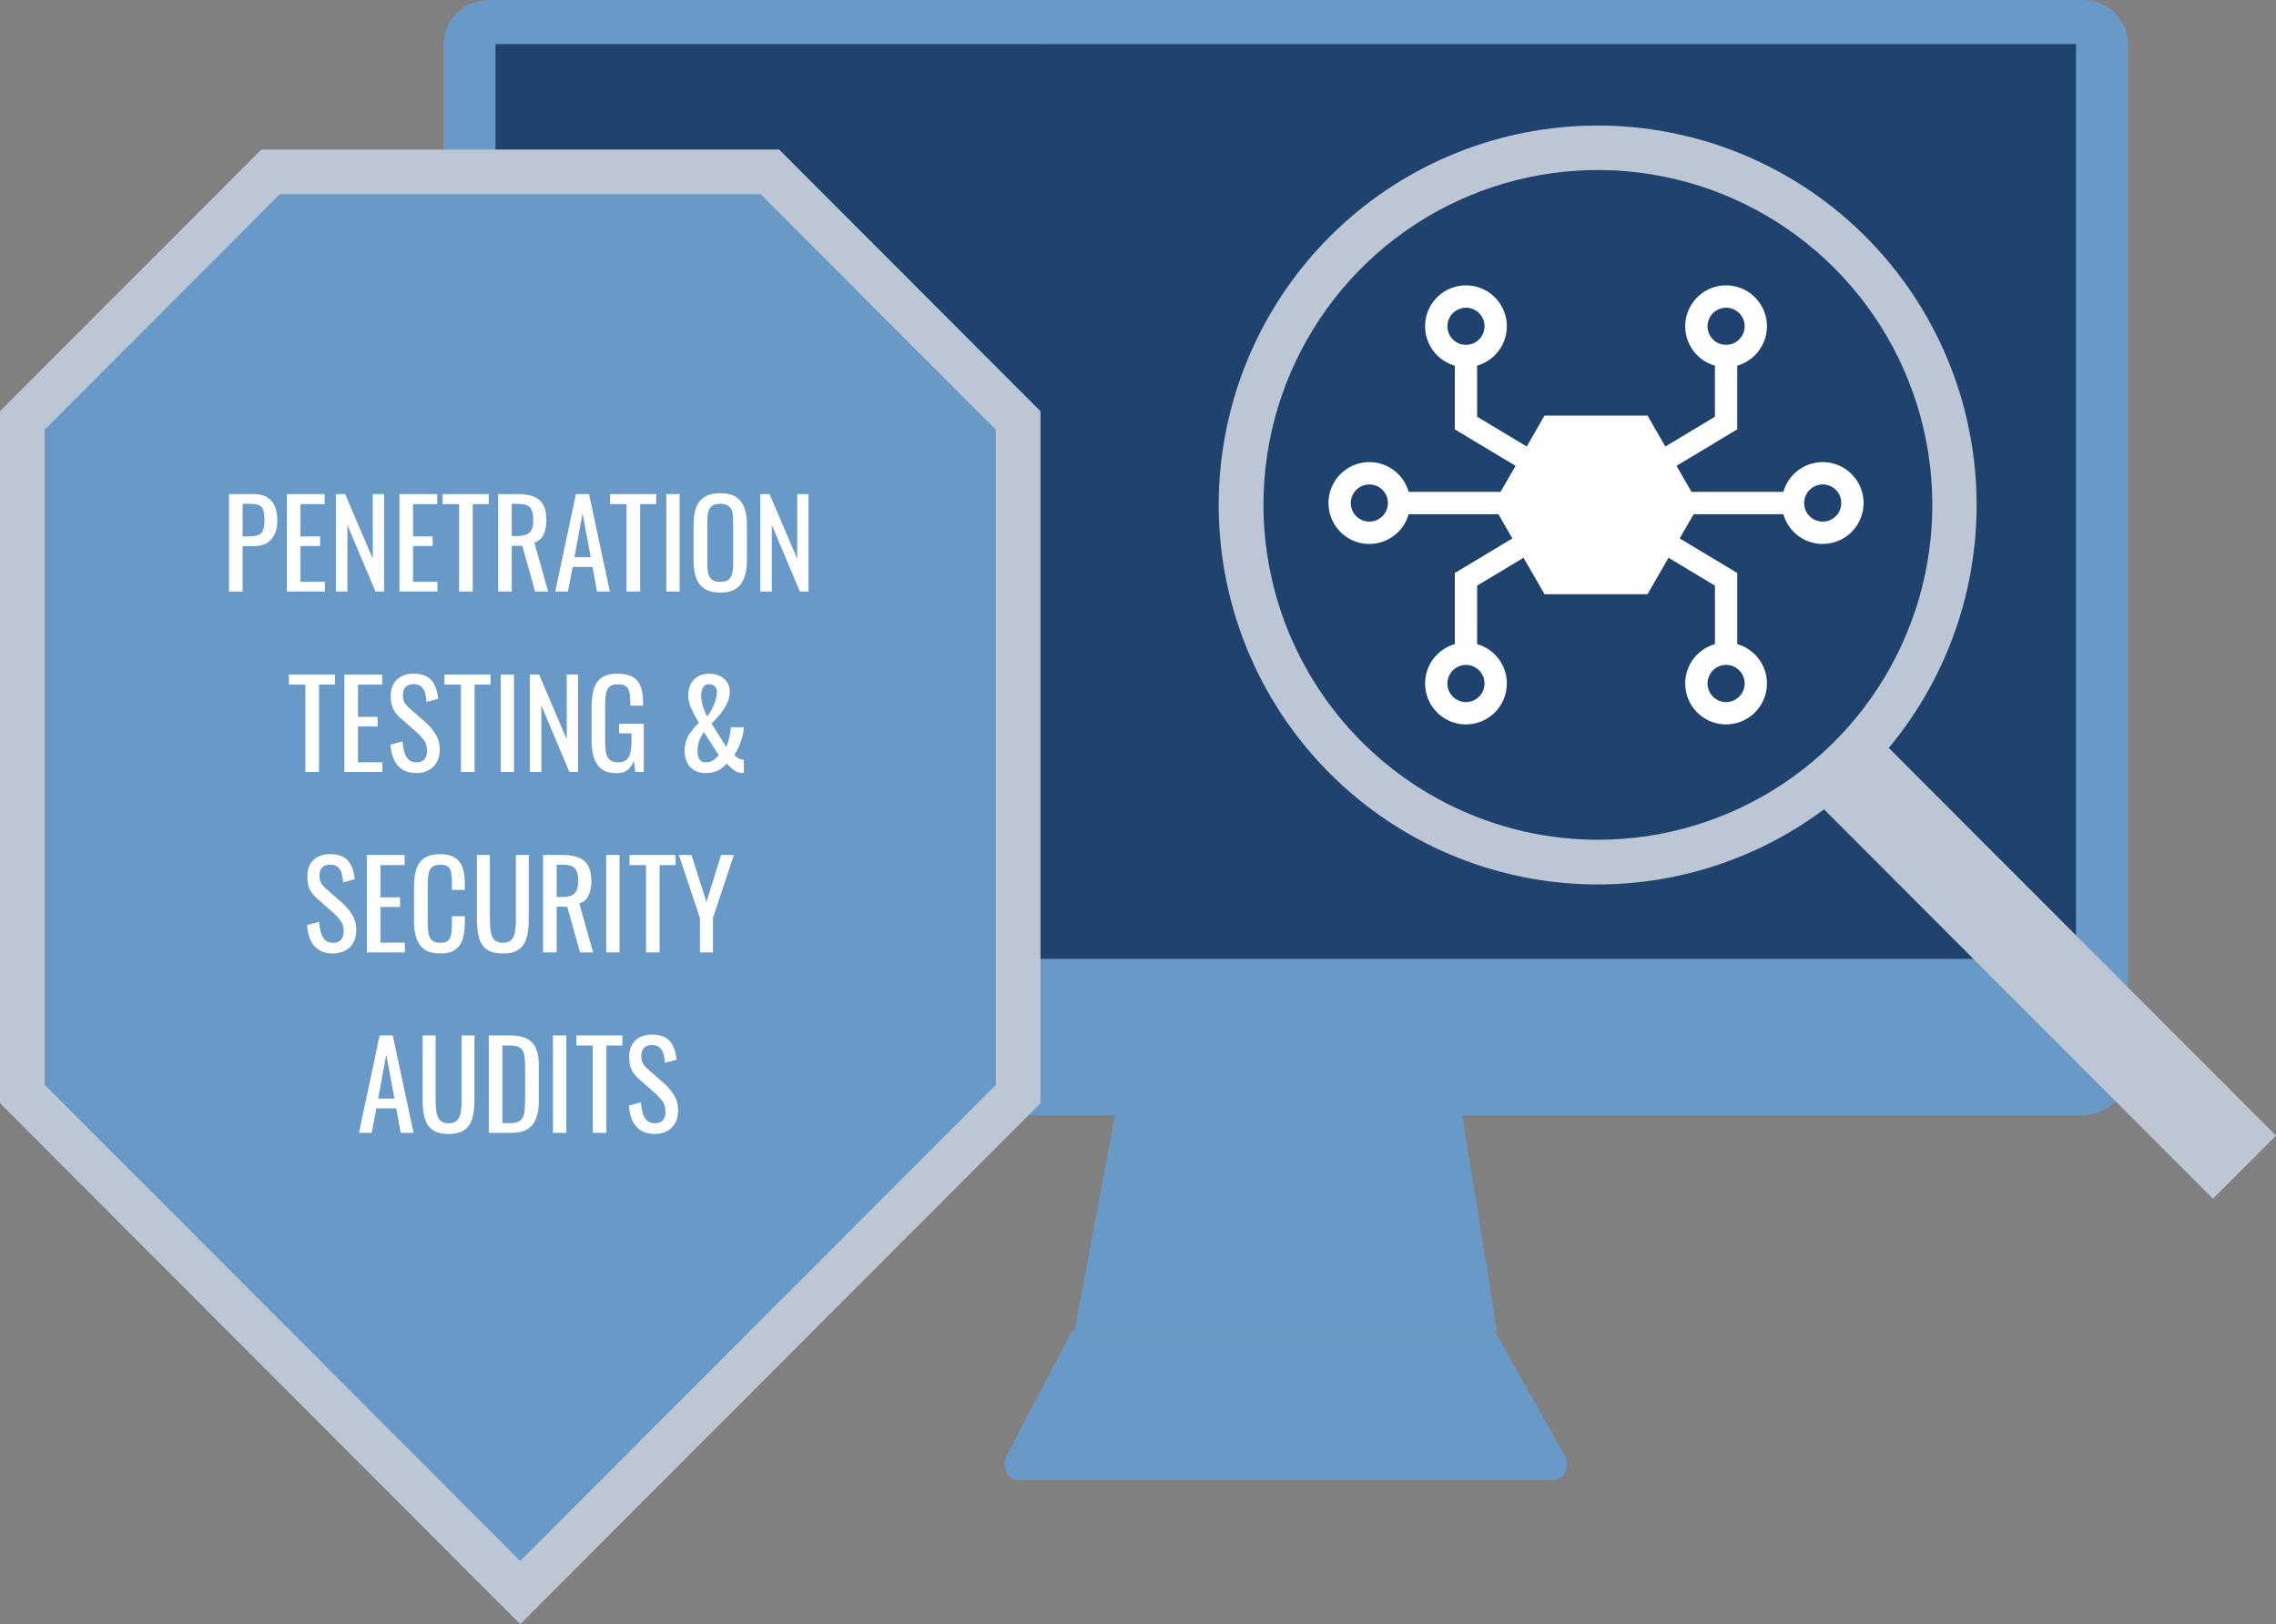 <svg width="454" height="324" viewBox="0 0 454 324" fill="none" xmlns="http://www.w3.org/2000/svg">
<rect x="0" y="0" width="454" height="324" fill="#808080" stroke="none"/>
<g clip-path="url(#clip0_270_314)">
<path d="M419.292 4.399H93.647V218.058H419.292V4.399Z" fill="#20426F"/>
<path d="M88.459 8.941V213.513C88.459 215.885 89.399 218.159 91.074 219.836C92.748 221.514 95.019 222.456 97.388 222.456H415.553C417.921 222.456 420.192 221.514 421.866 219.837C423.541 218.16 424.482 215.886 424.482 213.515V8.943C424.482 6.572 423.541 4.298 421.866 2.621C420.192 0.944 417.921 0.002 415.553 0.001H97.388C95.02 0.002 92.749 0.944 91.075 2.62C89.4 4.297 88.459 6.57 88.459 8.941ZM414.105 8.793V191.281H98.836V8.797L414.105 8.793Z" fill="#6999C6"/>
<path d="M291.684 222.456H222.412L214.331 265.508H298.611L291.684 222.456Z" fill="#6999C6"/>
<path d="M310.126 295.2H202.815C200.876 295.2 199.724 292.415 200.809 290.347L213.847 265.508H298.128L312.084 290.262C313.25 292.32 312.102 295.2 310.126 295.2Z" fill="#6999C6"/>
<path d="M4.448 218.237V83.877L53.983 34.273H153.565L203.101 83.877V218.239L103.774 317.704L4.448 218.237Z" fill="#6999C6"/>
<path d="M151.722 38.726L198.653 85.729V216.398L103.774 311.409L8.895 216.398V85.729L55.826 38.732H151.722M155.406 29.825H52.142L0 82.032V220.081L103.774 324L207.548 220.081V82.032L155.406 29.819V29.825Z" fill="#BCC6D4"/>
<path d="M454 226.551L376.762 149.205C389.104 134.376 395.321 115.385 394.144 96.117C392.966 76.849 384.482 58.76 370.426 45.548C356.37 32.337 337.806 25.002 318.529 25.043C299.251 25.085 280.718 32.5 266.72 45.772C252.721 59.044 244.315 77.169 243.22 96.442C242.125 115.715 248.424 134.679 260.829 149.455C273.234 164.231 290.808 173.703 309.956 175.934C329.104 178.165 348.38 172.986 363.841 161.456L441.428 239.152L454 226.551ZM252.023 100.723C252.023 87.51 255.935 74.594 263.266 63.608C270.596 52.622 281.015 44.059 293.205 39.003C305.395 33.947 318.809 32.624 331.75 35.201C344.691 37.779 356.577 44.142 365.907 53.484C375.237 62.827 381.591 74.731 384.165 87.69C386.739 100.649 385.418 114.081 380.369 126.288C375.319 138.495 366.769 148.928 355.798 156.269C344.827 163.61 331.929 167.528 318.735 167.528C301.048 167.508 284.091 160.463 271.584 147.939C259.078 135.415 252.043 118.434 252.023 100.723Z" fill="#BCC6D4"/>
<path d="M328.635 82.908H308.093L297.823 100.723L308.093 118.537H328.635L338.905 100.723L328.635 82.908Z" fill="white"/>
<path d="M306.103 95.209L290.197 85.653V68.805H294.644V83.132L308.389 91.391L306.103 95.209Z" fill="white"/>
<path d="M292.421 73.258C290.808 73.258 289.232 72.779 287.891 71.882C286.55 70.985 285.505 69.71 284.888 68.218C284.271 66.726 284.109 65.084 284.424 63.5C284.738 61.917 285.515 60.462 286.655 59.32C287.796 58.178 289.248 57.4 290.83 57.085C292.412 56.77 294.051 56.932 295.541 57.55C297.031 58.168 298.304 59.214 299.2 60.557C300.096 61.9 300.574 63.478 300.574 65.093C300.572 67.258 299.712 69.334 298.184 70.864C296.655 72.395 294.583 73.256 292.421 73.258ZM292.421 61.382C291.688 61.382 290.971 61.6 290.362 62.007C289.752 62.415 289.277 62.995 288.997 63.673C288.716 64.351 288.643 65.097 288.786 65.817C288.929 66.537 289.282 67.199 289.8 67.718C290.318 68.237 290.979 68.59 291.698 68.733C292.417 68.877 293.162 68.803 293.839 68.522C294.516 68.241 295.095 67.766 295.502 67.155C295.91 66.545 296.127 65.827 296.127 65.093C296.127 64.109 295.737 63.165 295.041 62.469C294.346 61.773 293.404 61.382 292.421 61.382Z" fill="white"/>
<path d="M307.245 98.125H277.596V102.578H307.245V98.125Z" fill="white"/>
<path d="M273.148 108.517C271.536 108.517 269.959 108.038 268.618 107.141C267.278 106.243 266.232 104.968 265.615 103.476C264.998 101.984 264.837 100.342 265.151 98.759C265.466 97.175 266.242 95.72 267.383 94.578C268.523 93.436 269.976 92.658 271.558 92.343C273.139 92.028 274.779 92.19 276.269 92.808C277.758 93.426 279.032 94.473 279.928 95.815C280.824 97.158 281.302 98.737 281.302 100.352C281.3 102.516 280.44 104.592 278.911 106.123C277.383 107.653 275.31 108.514 273.148 108.517ZM273.148 96.64C272.415 96.64 271.699 96.858 271.089 97.266C270.48 97.674 270.005 98.253 269.724 98.931C269.444 99.609 269.37 100.356 269.513 101.076C269.656 101.796 270.009 102.457 270.528 102.976C271.046 103.495 271.706 103.848 272.425 103.992C273.144 104.135 273.889 104.061 274.567 103.78C275.244 103.5 275.823 103.024 276.23 102.414C276.637 101.803 276.855 101.086 276.855 100.352C276.855 99.367 276.464 98.423 275.769 97.727C275.074 97.031 274.131 96.64 273.148 96.64Z" fill="white"/>
<path d="M294.644 131.156H290.197V114.308L306.103 104.752L308.39 108.57L294.646 116.829L294.644 131.156Z" fill="white"/>
<path d="M292.421 144.517C290.808 144.517 289.232 144.038 287.891 143.141C286.55 142.244 285.505 140.969 284.888 139.477C284.271 137.985 284.109 136.343 284.424 134.759C284.738 133.175 285.515 131.72 286.655 130.579C287.796 129.437 289.248 128.659 290.83 128.344C292.412 128.029 294.051 128.191 295.541 128.809C297.031 129.427 298.304 130.473 299.2 131.816C300.096 133.159 300.574 134.737 300.574 136.352C300.572 138.517 299.712 140.592 298.184 142.123C296.655 143.654 294.583 144.515 292.421 144.517ZM292.421 132.641C291.688 132.641 290.971 132.858 290.362 133.266C289.752 133.674 289.277 134.254 288.997 134.932C288.716 135.61 288.643 136.356 288.786 137.076C288.929 137.796 289.282 138.457 289.8 138.976C290.318 139.495 290.979 139.849 291.698 139.992C292.417 140.135 293.162 140.062 293.839 139.781C294.516 139.5 295.095 139.024 295.502 138.414C295.91 137.804 296.127 137.086 296.127 136.352C296.127 135.368 295.737 134.424 295.041 133.728C294.346 133.032 293.404 132.641 292.421 132.641Z" fill="white"/>
<path d="M330.626 95.209L328.338 91.391L342.083 83.132V68.805H346.53V85.653L330.626 95.209Z" fill="white"/>
<path d="M344.308 73.258C342.695 73.258 341.119 72.779 339.778 71.882C338.437 70.985 337.392 69.71 336.775 68.218C336.158 66.726 335.996 65.084 336.311 63.5C336.625 61.917 337.402 60.462 338.542 59.32C339.683 58.178 341.135 57.4 342.717 57.085C344.299 56.77 345.938 56.932 347.428 57.55C348.918 58.168 350.191 59.214 351.087 60.557C351.983 61.9 352.461 63.478 352.461 65.093C352.459 67.258 351.599 69.334 350.071 70.864C348.542 72.395 346.47 73.256 344.308 73.258ZM344.308 61.382C343.575 61.382 342.858 61.6 342.249 62.007C341.639 62.415 341.164 62.995 340.884 63.673C340.603 64.351 340.53 65.097 340.673 65.817C340.816 66.537 341.169 67.199 341.687 67.718C342.205 68.237 342.866 68.59 343.585 68.733C344.304 68.877 345.049 68.803 345.726 68.522C346.403 68.241 346.982 67.766 347.389 67.155C347.797 66.545 348.014 65.827 348.014 65.093C348.014 64.109 347.623 63.165 346.928 62.469C346.233 61.773 345.291 61.382 344.308 61.382Z" fill="white"/>
<path d="M359.133 98.125H329.483V102.578H359.133V98.125Z" fill="white"/>
<path d="M363.58 108.517C361.968 108.517 360.391 108.038 359.05 107.141C357.709 106.243 356.664 104.968 356.047 103.476C355.43 101.984 355.269 100.342 355.583 98.759C355.898 97.175 356.674 95.72 357.815 94.578C358.955 93.436 360.408 92.658 361.989 92.343C363.571 92.028 365.211 92.19 366.7 92.808C368.19 93.426 369.464 94.473 370.36 95.815C371.256 97.158 371.734 98.737 371.734 100.352C371.732 102.516 370.872 104.592 369.343 106.123C367.815 107.653 365.742 108.514 363.58 108.517ZM363.58 96.64C362.847 96.64 362.131 96.858 361.521 97.266C360.912 97.674 360.437 98.253 360.156 98.931C359.876 99.609 359.802 100.356 359.945 101.076C360.088 101.796 360.441 102.457 360.96 102.976C361.478 103.495 362.138 103.848 362.857 103.992C363.576 104.135 364.321 104.061 364.998 103.78C365.676 103.5 366.255 103.024 366.662 102.414C367.069 101.803 367.286 101.086 367.286 100.352C367.286 99.367 366.896 98.423 366.201 97.727C365.506 97.031 364.563 96.64 363.58 96.64Z" fill="white"/>
<path d="M346.531 131.156H342.084V116.829L328.34 108.57L330.627 104.752L346.533 114.308L346.531 131.156Z" fill="white"/>
<path d="M344.308 144.517C342.695 144.517 341.119 144.038 339.778 143.141C338.437 142.244 337.392 140.969 336.775 139.477C336.158 137.985 335.996 136.343 336.311 134.759C336.625 133.175 337.402 131.72 338.542 130.579C339.683 129.437 341.135 128.659 342.717 128.344C344.299 128.029 345.938 128.191 347.428 128.809C348.918 129.427 350.191 130.473 351.087 131.816C351.983 133.159 352.461 134.737 352.461 136.352C352.459 138.517 351.599 140.592 350.071 142.123C348.542 143.654 346.47 144.515 344.308 144.517ZM344.308 132.641C343.575 132.641 342.858 132.858 342.249 133.266C341.639 133.674 341.164 134.254 340.884 134.932C340.603 135.61 340.53 136.356 340.673 137.076C340.816 137.796 341.169 138.457 341.687 138.976C342.205 139.495 342.866 139.849 343.585 139.992C344.304 140.135 345.049 140.062 345.726 139.781C346.403 139.5 346.982 139.024 347.389 138.414C347.797 137.804 348.014 137.086 348.014 136.352C348.014 135.368 347.623 134.424 346.928 133.728C346.233 133.032 345.291 132.641 344.308 132.641Z" fill="white"/>
<path d="M45.692 118V98.56H50.516C51.684 98.56 52.612 98.776 53.3 99.208C54.004 99.624 54.516 100.232 54.836 101.032C55.156 101.832 55.316 102.8 55.316 103.936C55.316 104.96 55.132 105.848 54.764 106.6C54.412 107.352 53.884 107.936 53.18 108.352C52.476 108.752 51.596 108.952 50.54 108.952H48.404V118H45.692ZM48.404 107.008H49.652C50.436 107.008 51.052 106.92 51.5 106.744C51.948 106.568 52.268 106.264 52.46 105.832C52.652 105.384 52.748 104.76 52.748 103.96C52.748 103.032 52.676 102.32 52.532 101.824C52.404 101.328 52.124 100.984 51.692 100.792C51.26 100.6 50.588 100.504 49.676 100.504H48.404V107.008ZM57.223 118V98.56H64.759V100.576H59.935V107.008H63.847V108.928H59.935V116.056H64.807V118H57.223ZM66.996 118V98.56H68.844L74.364 111.472V98.56H76.62V118H74.892L69.3 104.728V118H66.996ZM79.676 118V98.56H87.212V100.576H82.388V107.008H86.3V108.928H82.388V116.056H87.26V118H79.676ZM91.585 118V100.576H88.297V98.56H97.49V100.576H94.297V118H91.585ZM99.364 118V98.56H103.276C104.572 98.56 105.644 98.736 106.492 99.088C107.34 99.424 107.964 99.976 108.364 100.744C108.78 101.496 108.988 102.488 108.988 103.72C108.988 104.472 108.908 105.16 108.748 105.784C108.588 106.392 108.332 106.912 107.98 107.344C107.628 107.76 107.164 108.064 106.588 108.256L109.348 118H106.732L104.188 108.88H102.076V118H99.364ZM102.076 106.936H103.108C103.876 106.936 104.5 106.84 104.98 106.648C105.46 106.456 105.812 106.128 106.036 105.664C106.26 105.2 106.372 104.552 106.372 103.72C106.372 102.584 106.164 101.768 105.748 101.272C105.332 100.76 104.508 100.504 103.276 100.504H102.076V106.936ZM110.753 118L114.881 98.56H117.497L121.649 118H119.081L118.193 113.104H114.233L113.297 118H110.753ZM114.593 111.16H117.833L116.201 102.4L114.593 111.16ZM124.984 118V100.576H121.696V98.56H130.888V100.576H127.696V118H124.984ZM132.906 118V98.56H135.57V118H132.906ZM143.683 118.216C142.371 118.216 141.323 117.96 140.539 117.448C139.755 116.936 139.195 116.208 138.859 115.264C138.523 114.304 138.355 113.184 138.355 111.904V104.536C138.355 103.256 138.523 102.16 138.859 101.248C139.211 100.32 139.771 99.616 140.539 99.136C141.323 98.64 142.371 98.392 143.683 98.392C144.995 98.392 146.035 98.64 146.803 99.136C147.571 99.632 148.123 100.336 148.459 101.248C148.811 102.16 148.987 103.256 148.987 104.536V111.928C148.987 113.192 148.811 114.296 148.459 115.24C148.123 116.184 147.571 116.92 146.803 117.448C146.035 117.96 144.995 118.216 143.683 118.216ZM143.683 116.08C144.403 116.08 144.947 115.936 145.315 115.648C145.683 115.344 145.931 114.928 146.059 114.4C146.187 113.856 146.251 113.224 146.251 112.504V103.984C146.251 103.264 146.187 102.648 146.059 102.136C145.931 101.608 145.683 101.208 145.315 100.936C144.947 100.648 144.403 100.504 143.683 100.504C142.963 100.504 142.411 100.648 142.027 100.936C141.659 101.208 141.411 101.608 141.283 102.136C141.155 102.648 141.091 103.264 141.091 103.984V112.504C141.091 113.224 141.155 113.856 141.283 114.4C141.411 114.928 141.659 115.344 142.027 115.648C142.411 115.936 142.963 116.08 143.683 116.08ZM151.653 118V98.56H153.501L159.021 111.472V98.56H161.277V118H159.549L153.957 104.728V118H151.653ZM60.917 154V136.576H57.63V134.56H66.822V136.576H63.63V154H60.917ZM68.696 154V134.56H76.232V136.576H71.408V143.008H75.32V144.928H71.408V152.056H76.28V154H68.696ZM83.053 154.216C81.933 154.216 80.997 153.976 80.245 153.496C79.509 153.016 78.949 152.352 78.565 151.504C78.181 150.656 77.957 149.672 77.893 148.552L80.293 147.904C80.341 148.592 80.445 149.256 80.605 149.896C80.781 150.536 81.061 151.064 81.445 151.48C81.829 151.88 82.365 152.08 83.053 152.08C83.757 152.08 84.285 151.888 84.637 151.504C85.005 151.104 85.189 150.536 85.189 149.8C85.189 148.92 84.989 148.216 84.589 147.688C84.189 147.144 83.685 146.6 83.077 146.056L79.813 143.176C79.173 142.616 78.701 142.008 78.397 141.352C78.093 140.68 77.941 139.856 77.941 138.88C77.941 137.456 78.349 136.352 79.165 135.568C79.981 134.784 81.093 134.392 82.501 134.392C83.269 134.392 83.941 134.496 84.517 134.704C85.109 134.896 85.597 135.2 85.981 135.616C86.381 136.032 86.693 136.56 86.917 137.2C87.157 137.824 87.317 138.56 87.397 139.408L85.093 140.032C85.045 139.392 84.949 138.808 84.805 138.28C84.661 137.736 84.405 137.304 84.037 136.984C83.685 136.648 83.173 136.48 82.501 136.48C81.829 136.48 81.301 136.664 80.917 137.032C80.549 137.384 80.365 137.912 80.365 138.616C80.365 139.208 80.461 139.696 80.653 140.08C80.861 140.464 81.189 140.856 81.637 141.256L84.925 144.136C85.661 144.776 86.309 145.544 86.869 146.44C87.429 147.32 87.709 148.368 87.709 149.584C87.709 150.544 87.509 151.376 87.109 152.08C86.709 152.768 86.157 153.296 85.453 153.664C84.765 154.032 83.965 154.216 83.053 154.216ZM91.949 154V136.576H88.661V134.56H97.853V136.576H94.661V154H91.949ZM99.871 154V134.56H102.535V154H99.871ZM105.68 154V134.56H107.528L113.048 147.472V134.56H115.304V154H113.576L107.984 140.728V154H105.68ZM122.992 154.24C121.776 154.24 120.8 153.984 120.064 153.472C119.344 152.944 118.816 152.184 118.48 151.192C118.16 150.2 118 149.008 118 147.616V141.112C118 139.688 118.144 138.48 118.432 137.488C118.736 136.48 119.264 135.712 120.016 135.184C120.784 134.656 121.848 134.392 123.208 134.392C124.424 134.392 125.4 134.6 126.136 135.016C126.888 135.416 127.432 136.04 127.768 136.888C128.104 137.72 128.272 138.776 128.272 140.056V140.776H125.728V140.176C125.728 139.328 125.672 138.64 125.56 138.112C125.448 137.568 125.216 137.168 124.864 136.912C124.528 136.64 123.992 136.504 123.256 136.504C122.456 136.504 121.872 136.688 121.504 137.056C121.152 137.424 120.928 137.928 120.832 138.568C120.752 139.192 120.712 139.904 120.712 140.704V147.904C120.712 148.832 120.776 149.608 120.904 150.232C121.048 150.856 121.312 151.32 121.696 151.624C122.08 151.928 122.624 152.08 123.328 152.08C124.032 152.08 124.576 151.912 124.96 151.576C125.344 151.24 125.608 150.744 125.752 150.088C125.896 149.432 125.968 148.616 125.968 147.64V146.296H123.496V144.376H128.416V154H126.712L126.448 151.768C126.192 152.488 125.792 153.08 125.248 153.544C124.704 154.008 123.952 154.24 122.992 154.24ZM140.768 154.216C139.888 154.216 139.128 154.032 138.488 153.664C137.864 153.28 137.384 152.76 137.048 152.104C136.728 151.448 136.568 150.696 136.568 149.848C136.568 148.616 136.84 147.552 137.384 146.656C137.944 145.744 138.616 144.936 139.4 144.232C139.112 143.656 138.8 143.08 138.464 142.504C138.144 141.912 137.864 141.304 137.624 140.68C137.4 140.04 137.288 139.376 137.288 138.688C137.288 137.824 137.456 137.072 137.792 136.432C138.128 135.792 138.608 135.296 139.232 134.944C139.856 134.576 140.592 134.392 141.44 134.392C142.224 134.392 142.92 134.536 143.528 134.824C144.152 135.112 144.648 135.528 145.016 136.072C145.384 136.6 145.568 137.24 145.568 137.992C145.568 138.84 145.368 139.656 144.968 140.44C144.584 141.208 144.112 141.928 143.552 142.6C142.992 143.256 142.448 143.84 141.92 144.352L144.848 148.96C145.024 148.624 145.168 148.248 145.28 147.832C145.408 147.4 145.512 146.944 145.592 146.464C145.688 145.984 145.76 145.52 145.808 145.072H148.352C148.352 145.696 148.256 146.352 148.064 147.04C147.888 147.728 147.656 148.384 147.368 149.008C147.08 149.616 146.784 150.136 146.48 150.568C146.688 150.824 146.96 151.056 147.296 151.264C147.632 151.456 147.992 151.552 148.376 151.552V154.192C148.312 154.192 148.248 154.192 148.184 154.192C148.136 154.192 148.088 154.192 148.04 154.192C147.576 154.176 147.16 154.072 146.792 153.88C146.424 153.672 146.088 153.424 145.784 153.136C145.496 152.848 145.216 152.576 144.944 152.32C144.512 152.864 143.944 153.32 143.24 153.688C142.552 154.04 141.728 154.216 140.768 154.216ZM140.768 152.08C141.376 152.08 141.888 151.936 142.304 151.648C142.72 151.344 143.08 151.008 143.384 150.64L140.408 146.056C140.024 146.552 139.712 147.136 139.472 147.808C139.248 148.464 139.136 149.144 139.136 149.848C139.136 150.216 139.184 150.576 139.28 150.928C139.376 151.264 139.544 151.544 139.784 151.768C140.024 151.976 140.352 152.08 140.768 152.08ZM141.032 142.96C141.368 142.56 141.68 142.088 141.968 141.544C142.272 141 142.52 140.424 142.712 139.816C142.904 139.192 143 138.584 143 137.992C143 137.528 142.856 137.168 142.568 136.912C142.28 136.64 141.904 136.504 141.44 136.504C140.864 136.504 140.456 136.728 140.216 137.176C139.976 137.624 139.856 138.128 139.856 138.688C139.856 139.424 139.976 140.16 140.216 140.896C140.472 141.616 140.744 142.304 141.032 142.96ZM66.412 190.216C65.292 190.216 64.356 189.976 63.604 189.496C62.868 189.016 62.308 188.352 61.924 187.504C61.54 186.656 61.316 185.672 61.252 184.552L63.652 183.904C63.7 184.592 63.804 185.256 63.964 185.896C64.14 186.536 64.42 187.064 64.804 187.48C65.188 187.88 65.724 188.08 66.412 188.08C67.116 188.08 67.644 187.888 67.996 187.504C68.364 187.104 68.548 186.536 68.548 185.8C68.548 184.92 68.348 184.216 67.948 183.688C67.548 183.144 67.044 182.6 66.436 182.056L63.172 179.176C62.532 178.616 62.06 178.008 61.756 177.352C61.452 176.68 61.3 175.856 61.3 174.88C61.3 173.456 61.708 172.352 62.524 171.568C63.34 170.784 64.452 170.392 65.86 170.392C66.628 170.392 67.3 170.496 67.876 170.704C68.468 170.896 68.956 171.2 69.34 171.616C69.74 172.032 70.052 172.56 70.276 173.2C70.516 173.824 70.676 174.56 70.756 175.408L68.452 176.032C68.404 175.392 68.308 174.808 68.164 174.28C68.02 173.736 67.764 173.304 67.396 172.984C67.044 172.648 66.532 172.48 65.86 172.48C65.188 172.48 64.66 172.664 64.276 173.032C63.908 173.384 63.724 173.912 63.724 174.616C63.724 175.208 63.82 175.696 64.012 176.08C64.22 176.464 64.548 176.856 64.996 177.256L68.284 180.136C69.02 180.776 69.668 181.544 70.228 182.44C70.788 183.32 71.068 184.368 71.068 185.584C71.068 186.544 70.868 187.376 70.468 188.08C70.068 188.768 69.516 189.296 68.812 189.664C68.124 190.032 67.324 190.216 66.412 190.216ZM73.172 190V170.56H80.708V172.576H75.884V179.008H79.796V180.928H75.884V188.056H80.756V190H73.172ZM87.818 190.216C86.442 190.216 85.37 189.928 84.602 189.352C83.85 188.776 83.322 188 83.018 187.024C82.73 186.048 82.586 184.96 82.586 183.76V176.896C82.586 175.584 82.73 174.44 83.018 173.464C83.322 172.488 83.85 171.736 84.602 171.208C85.37 170.664 86.442 170.392 87.818 170.392C89.034 170.392 89.994 170.616 90.698 171.064C91.418 171.512 91.93 172.152 92.234 172.984C92.554 173.816 92.714 174.816 92.714 175.984V177.52H90.146V176.152C90.146 175.432 90.106 174.8 90.026 174.256C89.962 173.696 89.77 173.264 89.45 172.96C89.13 172.656 88.594 172.504 87.842 172.504C87.074 172.504 86.514 172.672 86.162 173.008C85.81 173.328 85.578 173.792 85.466 174.4C85.37 174.992 85.322 175.688 85.322 176.488V184.192C85.322 185.168 85.402 185.944 85.562 186.52C85.722 187.08 85.986 187.48 86.354 187.72C86.722 187.96 87.218 188.08 87.842 188.08C88.578 188.08 89.106 187.92 89.426 187.6C89.746 187.264 89.946 186.808 90.026 186.232C90.106 185.656 90.146 184.984 90.146 184.216V182.776H92.714V184.216C92.714 185.4 92.57 186.448 92.282 187.36C91.994 188.256 91.498 188.96 90.794 189.472C90.09 189.968 89.098 190.216 87.818 190.216ZM100.313 190.216C98.905 190.216 97.825 189.936 97.073 189.376C96.321 188.816 95.809 188.032 95.537 187.024C95.265 186 95.129 184.808 95.129 183.448V170.56H97.721V183.568C97.721 184.4 97.777 185.16 97.889 185.848C98.001 186.536 98.241 187.08 98.609 187.48C98.993 187.88 99.561 188.08 100.313 188.08C101.081 188.08 101.649 187.88 102.017 187.48C102.385 187.08 102.625 186.536 102.737 185.848C102.849 185.16 102.905 184.4 102.905 183.568V170.56H105.473V183.448C105.473 184.808 105.337 186 105.065 187.024C104.793 188.032 104.281 188.816 103.529 189.376C102.793 189.936 101.721 190.216 100.313 190.216ZM108.328 190V170.56H112.24C113.536 170.56 114.608 170.736 115.456 171.088C116.304 171.424 116.928 171.976 117.328 172.744C117.744 173.496 117.952 174.488 117.952 175.72C117.952 176.472 117.872 177.16 117.712 177.784C117.552 178.392 117.296 178.912 116.944 179.344C116.592 179.76 116.128 180.064 115.552 180.256L118.312 190H115.696L113.152 180.88H111.04V190H108.328ZM111.04 178.936H112.072C112.84 178.936 113.464 178.84 113.944 178.648C114.424 178.456 114.776 178.128 115 177.664C115.224 177.2 115.336 176.552 115.336 175.72C115.336 174.584 115.128 173.768 114.712 173.272C114.296 172.76 113.472 172.504 112.24 172.504H111.04V178.936ZM120.918 190V170.56H123.582V190H120.918ZM128.863 190V172.576H125.575V170.56H134.767V172.576H131.575V190H128.863ZM139.617 190V183.136L135.417 170.56H137.937L140.913 179.944L143.841 170.56H146.385L142.209 183.136V190H139.617ZM71.6 226L75.728 206.56H78.344L82.496 226H79.928L79.04 221.104H75.081L74.144 226H71.6ZM75.441 219.16H78.68L77.049 210.4L75.441 219.16ZM89.485 226.216C88.077 226.216 86.997 225.936 86.245 225.376C85.493 224.816 84.981 224.032 84.709 223.024C84.437 222 84.301 220.808 84.301 219.448V206.56H86.893V219.568C86.893 220.4 86.949 221.16 87.061 221.848C87.173 222.536 87.413 223.08 87.781 223.48C88.165 223.88 88.733 224.08 89.485 224.08C90.253 224.08 90.821 223.88 91.189 223.48C91.557 223.08 91.797 222.536 91.909 221.848C92.021 221.16 92.077 220.4 92.077 219.568V206.56H94.645V219.448C94.645 220.808 94.509 222 94.237 223.024C93.965 224.032 93.453 224.816 92.701 225.376C91.965 225.936 90.893 226.216 89.485 226.216ZM97.5 226V206.56H101.724C103.164 206.56 104.3 206.784 105.132 207.232C105.98 207.664 106.58 208.32 106.932 209.2C107.3 210.08 107.484 211.176 107.484 212.488V219.64C107.484 221.016 107.3 222.176 106.932 223.12C106.58 224.064 105.996 224.784 105.18 225.28C104.38 225.76 103.3 226 101.94 226H97.5ZM100.212 224.056H101.748C102.74 224.056 103.444 223.864 103.86 223.48C104.276 223.096 104.524 222.536 104.604 221.8C104.7 221.064 104.748 220.176 104.748 219.136V212.824C104.748 211.816 104.684 211 104.556 210.376C104.428 209.752 104.148 209.296 103.716 209.008C103.284 208.72 102.604 208.576 101.676 208.576H100.212V224.056ZM110.301 226V206.56H112.965V226H110.301ZM118.246 226V208.576H114.958V206.56H124.15V208.576H120.958V226H118.246ZM130.608 226.216C129.488 226.216 128.552 225.976 127.8 225.496C127.064 225.016 126.504 224.352 126.12 223.504C125.736 222.656 125.512 221.672 125.448 220.552L127.848 219.904C127.896 220.592 128 221.256 128.16 221.896C128.336 222.536 128.616 223.064 129 223.48C129.384 223.88 129.92 224.08 130.608 224.08C131.312 224.08 131.84 223.888 132.192 223.504C132.56 223.104 132.744 222.536 132.744 221.8C132.744 220.92 132.544 220.216 132.144 219.688C131.744 219.144 131.24 218.6 130.632 218.056L127.368 215.176C126.728 214.616 126.256 214.008 125.952 213.352C125.648 212.68 125.496 211.856 125.496 210.88C125.496 209.456 125.904 208.352 126.72 207.568C127.536 206.784 128.648 206.392 130.056 206.392C130.824 206.392 131.496 206.496 132.072 206.704C132.664 206.896 133.152 207.2 133.536 207.616C133.936 208.032 134.248 208.56 134.472 209.2C134.712 209.824 134.872 210.56 134.952 211.408L132.648 212.032C132.6 211.392 132.504 210.808 132.36 210.28C132.216 209.736 131.96 209.304 131.592 208.984C131.24 208.648 130.728 208.48 130.056 208.48C129.384 208.48 128.856 208.664 128.472 209.032C128.104 209.384 127.92 209.912 127.92 210.616C127.92 211.208 128.016 211.696 128.208 212.08C128.416 212.464 128.744 212.856 129.192 213.256L132.48 216.136C133.216 216.776 133.864 217.544 134.424 218.44C134.984 219.32 135.264 220.368 135.264 221.584C135.264 222.544 135.064 223.376 134.664 224.08C134.264 224.768 133.712 225.296 133.008 225.664C132.32 226.032 131.52 226.216 130.608 226.216Z" fill="white"/>
</g>
<defs>
<clipPath id="clip0_270_314">
<rect width="454" height="324" fill="white"/>
</clipPath>
</defs>
</svg>
